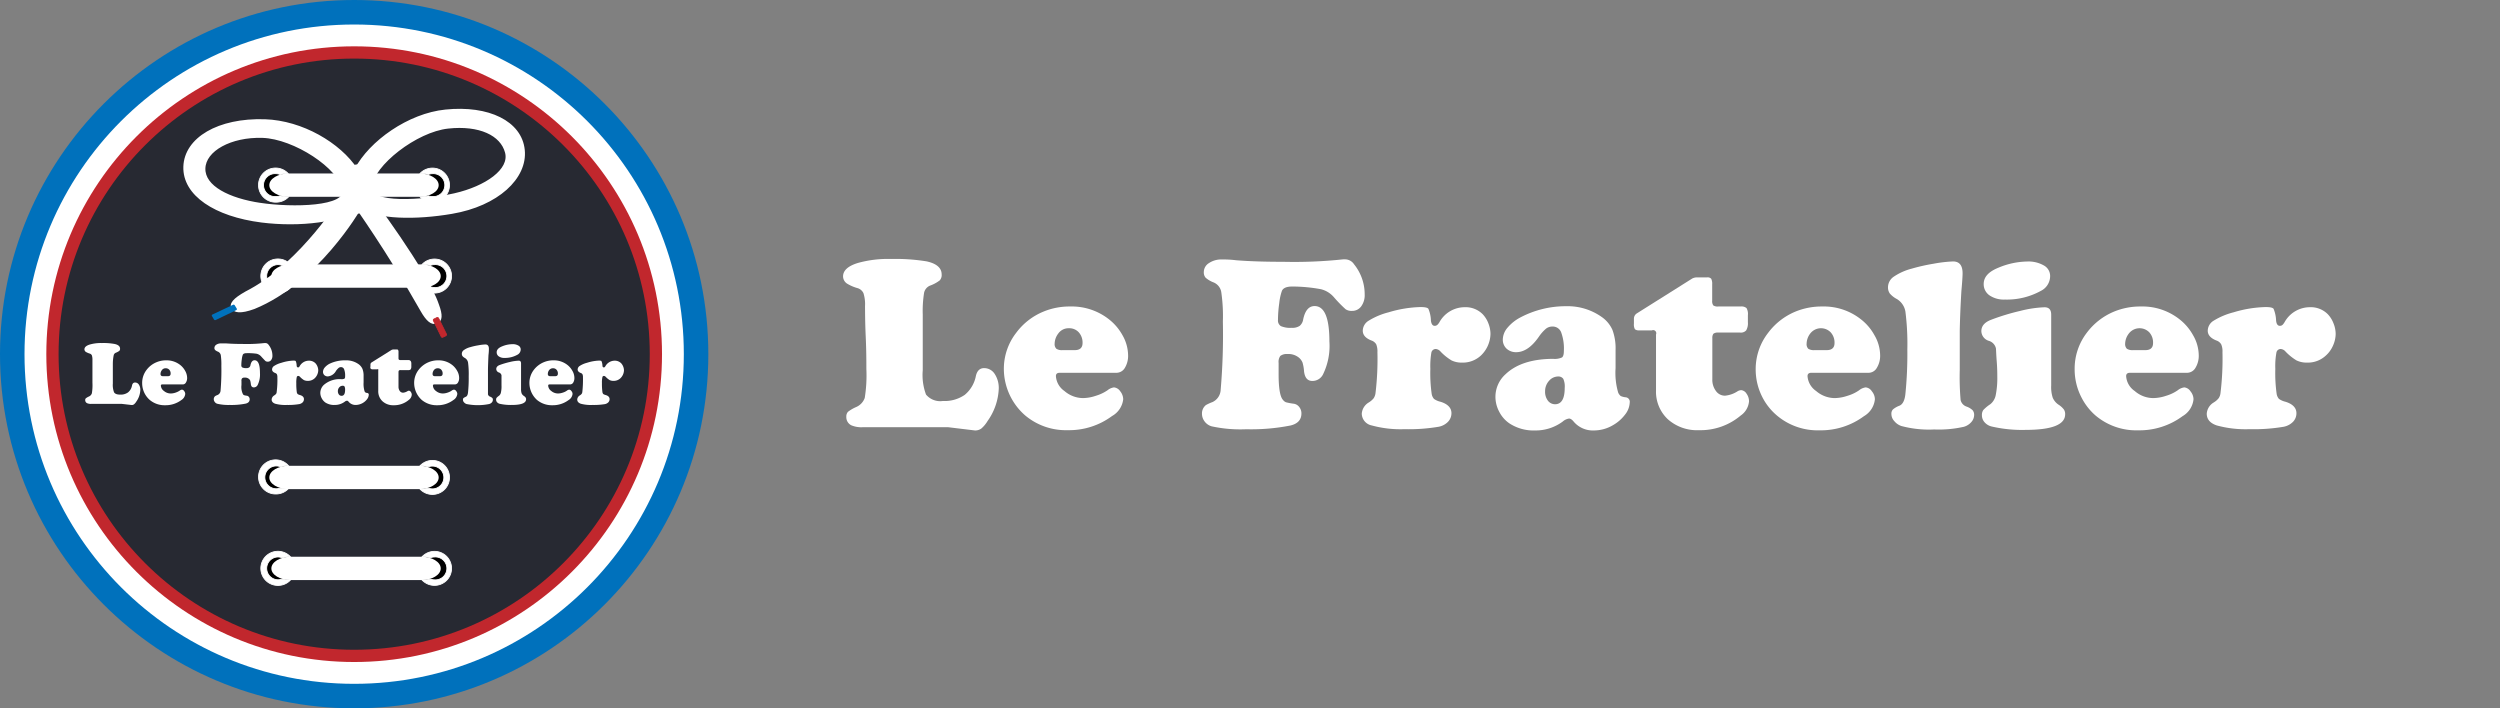 <svg xmlns="http://www.w3.org/2000/svg" viewBox="0 0 352.94 100"><rect x="0" y="0" width="352.94" height="100" fill="#808080" stroke="none"/><defs><style>.cls-1{fill:none;}.cls-2,.cls-6,.cls-7{fill:#fff;}.cls-3{fill:#0071bc;}.cls-4,.cls-8{fill:#c1272d;}.cls-5{fill:#272932;}.cls-6,.cls-7{stroke:#fff;}.cls-6,.cls-7,.cls-8{stroke-miterlimit:10;}.cls-6{stroke-width:0.47px;}.cls-7,.cls-8{stroke-width:0.12px;}.cls-8{stroke:#c1272d;}</style></defs><g id="Calque_2" data-name="Calque 2"><g id="Calque_1-2" data-name="Calque 1"><rect class="cls-1" width="352.94" height="100"></rect><path class="cls-2" d="M130.27,44.41v7.86a7.9,7.9,0,0,0,.46,3.43,2.6,2.6,0,0,0,2.38.91,5,5,0,0,0,3.08-.86,4.56,4.56,0,0,0,1.58-2.67c.17-.74.56-1.11,1.16-1.11a1.76,1.76,0,0,1,1.49.81A3.61,3.61,0,0,1,141,54.9a8.44,8.44,0,0,1-1.58,4.54,4.26,4.26,0,0,1-.87,1.05,1.45,1.45,0,0,1-.91.28l-3.8-.46h-12a3.66,3.66,0,0,1-1.66-.27,1.28,1.28,0,0,1-.7-1.19,1,1,0,0,1,.23-.71,5.41,5.41,0,0,1,1.12-.66,2.21,2.21,0,0,0,1.25-1.3,20,20,0,0,0,.23-4.09c0-1.05,0-2.57-.09-4.54s-.09-3.33-.1-4.29a5.23,5.23,0,0,0-.22-1.87,1.34,1.34,0,0,0-.9-.73,5.85,5.85,0,0,1-1.43-.63,1.24,1.24,0,0,1-.55-1c0-.84.69-1.47,2.07-1.9a15.87,15.87,0,0,1,4.73-.57,27.32,27.32,0,0,1,5,.34c1.41.31,2.12.93,2.12,1.85a1.11,1.11,0,0,1-.28.84,5.15,5.15,0,0,1-1.38.74,1.41,1.41,0,0,0-.82,1A16.25,16.25,0,0,0,130.27,44.41Z"></path><path class="cls-2" d="M157.6,52.63h-8c-.36,0-.53.16-.53.47a2.77,2.77,0,0,0,1.2,2.1,4.07,4.07,0,0,0,2.6,1,5.78,5.78,0,0,0,1.82-.32,6,6,0,0,0,1.66-.78,1.83,1.83,0,0,1,.92-.41,1.2,1.2,0,0,1,.88.55,1.84,1.84,0,0,1,.42,1.13A3.11,3.11,0,0,1,157,58.73a10.18,10.18,0,0,1-6.28,2,8.93,8.93,0,0,1-6-2.09,8.75,8.75,0,0,1-3-6.56A8.28,8.28,0,0,1,143.45,47a9.09,9.09,0,0,1,3.84-3,9.61,9.61,0,0,1,3.78-.73,8.48,8.48,0,0,1,5.54,1.85,7.35,7.35,0,0,1,1.85,2.19,5.82,5.82,0,0,1,.8,2.81,3.26,3.26,0,0,1-.46,1.82A1.38,1.38,0,0,1,157.6,52.63ZM150,49.43h1.73c.73,0,1.1-.34,1.1-1a2.17,2.17,0,0,0-.53-1.51,1.8,1.8,0,0,0-1.39-.58,1.77,1.77,0,0,0-1.51.75,2.43,2.43,0,0,0-.51,1.43.89.89,0,0,0,.25.72A1.41,1.41,0,0,0,150,49.43Z"></path><path class="cls-2" d="M182.44,40.45c-.79,0-1.27.2-1.46.6a7.76,7.76,0,0,0-.38,1.75,17.48,17.48,0,0,0-.18,2.37.93.93,0,0,0,.41.87,3.37,3.37,0,0,0,1.54.24,1.81,1.81,0,0,0,1.12-.28,1.48,1.48,0,0,0,.49-.92c.27-1.25.8-1.87,1.61-1.87,1.4,0,2.09,1.67,2.09,5a9.15,9.15,0,0,1-.91,4.66,1.66,1.66,0,0,1-1.5.91c-.68,0-1.06-.45-1.17-1.35a5.76,5.76,0,0,0-.21-1.23,1.8,1.8,0,0,0-.49-.69,2.35,2.35,0,0,0-1.65-.53,1.49,1.49,0,0,0-1,.27,1.44,1.44,0,0,0-.24,1c0,.09,0,.62,0,1.59,0,2,.21,3.18.62,3.62a1,1,0,0,0,.42.33,8.66,8.66,0,0,0,1.12.21,1.18,1.18,0,0,1,.76.47,1.44,1.44,0,0,1,.3.9c0,.88-.51,1.45-1.54,1.7a28.66,28.66,0,0,1-6.25.53,19,19,0,0,1-4.87-.41,1.86,1.86,0,0,1-1-.68,1.81,1.81,0,0,1-.38-1.1,1.51,1.51,0,0,1,.55-1.22,6.2,6.2,0,0,1,.94-.43,2,2,0,0,0,1.15-1.74,90.08,90.08,0,0,0,.31-9.61,23.54,23.54,0,0,0-.23-4.2,1.79,1.79,0,0,0-1.08-1.34,3.71,3.71,0,0,1-1.12-.66,1.13,1.13,0,0,1-.26-.81,1.49,1.49,0,0,1,.73-1.26,3.12,3.12,0,0,1,1.82-.51c.46,0,1.12,0,2,.11,1.87.15,4.09.22,6.69.22a65,65,0,0,0,8.37-.34,3.15,3.15,0,0,1,.45,0,1.52,1.52,0,0,1,1.15.69,6.73,6.73,0,0,1,1.5,4.25,2.65,2.65,0,0,1-.49,1.69,1.56,1.56,0,0,1-1.3.64,1.45,1.45,0,0,1-.91-.24A19.29,19.29,0,0,1,188.35,42a3.55,3.55,0,0,0-1.86-1.17A22.64,22.64,0,0,0,182.44,40.45Z"></path><path class="cls-2" d="M200.56,43.35c.6,0,1,.08,1.1.26a4.55,4.55,0,0,1,.35,1.64c.06.5.24.75.53.75s.45-.16.66-.49a4.09,4.09,0,0,1,3.58-2.14,3.39,3.39,0,0,1,2.55,1,3.87,3.87,0,0,1,.79,1.27,4.17,4.17,0,0,1,.3,1.5,4.34,4.34,0,0,1-1.35,3.05,3.74,3.74,0,0,1-2.69,1,3.19,3.19,0,0,1-1.46-.31,7.32,7.32,0,0,1-1.55-1.25,1,1,0,0,0-.67-.36.63.63,0,0,0-.63.54,11.58,11.58,0,0,0-.14,2.27,21,21,0,0,0,.19,3.53,1.42,1.42,0,0,0,.33.71,2.62,2.62,0,0,0,.92.4c1,.31,1.54.85,1.54,1.61a1.74,1.74,0,0,1-.5,1.23,2.47,2.47,0,0,1-1.32.69,25.25,25.25,0,0,1-4.83.34,15.4,15.4,0,0,1-4.61-.53,1.73,1.73,0,0,1-1.4-1.66,2,2,0,0,1,1-1.59,2.66,2.66,0,0,0,.68-.59,1.69,1.69,0,0,0,.26-.73,40.37,40.37,0,0,0,.27-5.78,2.64,2.64,0,0,0-.17-1.1,1.25,1.25,0,0,0-.68-.54c-.82-.32-1.22-.78-1.22-1.39a1.69,1.69,0,0,1,.84-1.41,10,10,0,0,1,2.81-1.18A16.79,16.79,0,0,1,200.56,43.35Z"></path><path class="cls-2" d="M221.11,43.23a8.33,8.33,0,0,1,5,1.51,4.4,4.4,0,0,1,1.53,1.84,7.53,7.53,0,0,1,.44,2.85l0,2.55a9.9,9.9,0,0,0,.37,3.45,1.27,1.27,0,0,0,.36.48,2.26,2.26,0,0,0,.72.18.63.63,0,0,1,.55.72,2.93,2.93,0,0,1-.66,1.72,5.59,5.59,0,0,1-1.7,1.49,5.29,5.29,0,0,1-2.69.75,3.55,3.55,0,0,1-2.85-1.23c-.24-.3-.46-.45-.67-.45a1.74,1.74,0,0,0-.9.43,6.41,6.41,0,0,1-3.89,1.25,6.23,6.23,0,0,1-3.63-1,4.43,4.43,0,0,1-1.44-1.65,4.48,4.48,0,0,1-.53-2.13,4.28,4.28,0,0,1,1.43-3.16c1.5-1.43,3.74-2.16,6.72-2.17a2.44,2.44,0,0,0,1.25-.2c.17-.13.26-.44.26-.91a6.68,6.68,0,0,0-.38-2.63,1.27,1.27,0,0,0-1.23-.82,1.44,1.44,0,0,0-.92.31,5.79,5.79,0,0,0-1,1.13c-1,1.45-2.08,2.18-3.19,2.18a1.94,1.94,0,0,1-1.37-.5,1.72,1.72,0,0,1-.53-1.3,2.64,2.64,0,0,1,.66-1.65,6,6,0,0,1,1.79-1.44A13.73,13.73,0,0,1,221.11,43.23ZM220,53.15a1.71,1.71,0,0,0-1.31.61,2.17,2.17,0,0,0-.56,1.48,2.07,2.07,0,0,0,.4,1.33,1.27,1.27,0,0,0,1,.5c.91,0,1.37-.77,1.37-2.31a2.63,2.63,0,0,0-.2-1.27A.82.82,0,0,0,220,53.15Z"></path><path class="cls-2" d="M241.74,47.73v5.8a2.62,2.62,0,0,0,.51,1.67,1.54,1.54,0,0,0,1.29.66,3.91,3.91,0,0,0,1.76-.62,1.08,1.08,0,0,1,.52-.16,1,1,0,0,1,.75.5,1.85,1.85,0,0,1,.35,1.08,2.71,2.71,0,0,1-1.17,2,8.79,8.79,0,0,1-5.89,2.07,6.18,6.18,0,0,1-4.41-1.55,5.33,5.33,0,0,1-1.66-4.08V47.22a.44.44,0,0,0-.58-.58h-1.76a.9.9,0,0,1-.64-.16,1.39,1.39,0,0,1-.14-.77V45a.89.89,0,0,1,.4-.75l7.85-4.94a1.52,1.52,0,0,1,.71-.15H241a.7.7,0,0,1,.58.19,1.56,1.56,0,0,1,.14.78v2.32a1,1,0,0,0,.16.67,1.11,1.11,0,0,0,.7.15h3.17a1.08,1.08,0,0,1,.82.23,1.67,1.67,0,0,1,.19,1v1a2,2,0,0,1-.24,1.14,1,1,0,0,1-.87.31h-3.11a1,1,0,0,0-.65.17A1,1,0,0,0,241.74,47.73Z"></path><path class="cls-2" d="M263.77,52.63h-8.06c-.35,0-.53.16-.53.47a2.78,2.78,0,0,0,1.21,2.1,4.07,4.07,0,0,0,2.6,1,5.87,5.87,0,0,0,1.82-.32,5.76,5.76,0,0,0,1.65-.78,1.86,1.86,0,0,1,.93-.41,1.16,1.16,0,0,1,.87.55,1.8,1.8,0,0,1,.43,1.13,3.11,3.11,0,0,1-1.54,2.38,10.21,10.21,0,0,1-6.29,2,8.89,8.89,0,0,1-6-2.09,8.38,8.38,0,0,1-2-2.48,8.62,8.62,0,0,1-1-4.08A8.33,8.33,0,0,1,249.61,47a9.21,9.21,0,0,1,3.84-3,9.7,9.7,0,0,1,3.79-.73,8.45,8.45,0,0,1,5.53,1.85,7.21,7.21,0,0,1,1.85,2.19,5.73,5.73,0,0,1,.81,2.81,3.26,3.26,0,0,1-.47,1.82A1.35,1.35,0,0,1,263.77,52.63Zm-7.61-3.2h1.73c.73,0,1.1-.34,1.1-1a2.13,2.13,0,0,0-.54-1.51,1.91,1.91,0,0,0-2.89.17,2.43,2.43,0,0,0-.51,1.43.92.92,0,0,0,.24.72A1.46,1.46,0,0,0,256.16,49.43Z"></path><path class="cls-2" d="M276.67,46.72v5.5a38.19,38.19,0,0,0,.12,4.25,1.28,1.28,0,0,0,.84.93,2.41,2.41,0,0,1,.85.51,1,1,0,0,1,.22.69,1.51,1.51,0,0,1-.41,1,2.17,2.17,0,0,1-1.07.66,16.07,16.07,0,0,1-4.16.37,15,15,0,0,1-4.64-.49,2.22,2.22,0,0,1-1-.7,1.47,1.47,0,0,1-.4-1,.86.86,0,0,1,.22-.64,3.14,3.14,0,0,1,.93-.53c.44-.19.72-.72.82-1.59a56,56,0,0,0,.28-6.34A36,36,0,0,0,269,44a2.57,2.57,0,0,0-1.2-1.78,3.38,3.38,0,0,1-1-.78,1.49,1.49,0,0,1-.26-.9,1.82,1.82,0,0,1,.8-1.47,8.23,8.23,0,0,1,2.57-1.15,26.63,26.63,0,0,1,3.07-.69,18.88,18.88,0,0,1,2.74-.32q1.35,0,1.35,1.68c0,.36-.05,1.2-.17,2.51C276.78,43.15,276.7,45,276.67,46.72Z"></path><path class="cls-2" d="M289.58,44.43v10a4.88,4.88,0,0,0,.22,1.73,2.29,2.29,0,0,0,.86,1,2.91,2.91,0,0,1,.71.65,1.15,1.15,0,0,1,.18.67c0,1.48-1.87,2.21-5.6,2.21a19,19,0,0,1-4.78-.48,1.91,1.91,0,0,1-1-.6,1.47,1.47,0,0,1-.37-1,1.23,1.23,0,0,1,.19-.72,5.63,5.63,0,0,1,1-.83,2.17,2.17,0,0,0,.76-1.28,12.33,12.33,0,0,0,.22-2.66c0-.37,0-1.08-.08-2.11s-.09-1.64-.11-1.81a1.43,1.43,0,0,0-1-1.08,1.47,1.47,0,0,1-1.06-1.37c0-.72.46-1.26,1.39-1.61a31.42,31.42,0,0,1,4.11-1.25,16.11,16.11,0,0,1,3.39-.51C289.27,43.37,289.58,43.72,289.58,44.43Zm-3.39-7.51a4.36,4.36,0,0,1,2.36.56,1.69,1.69,0,0,1,.88,1.5,2.34,2.34,0,0,1-1.32,2.09,9.93,9.93,0,0,1-5.06,1.22,3.58,3.58,0,0,1-2-.48,1.91,1.91,0,0,1-1-1.72c0-1,.71-1.75,2.11-2.31A10.86,10.86,0,0,1,286.19,36.92Z"></path><path class="cls-2" d="M308.74,52.63h-8.05c-.35,0-.53.16-.53.47a2.75,2.75,0,0,0,1.21,2.1,4,4,0,0,0,2.59,1,5.88,5.88,0,0,0,1.83-.32,5.76,5.76,0,0,0,1.65-.78,1.86,1.86,0,0,1,.93-.41,1.18,1.18,0,0,1,.87.55,1.8,1.8,0,0,1,.43,1.13,3.11,3.11,0,0,1-1.54,2.38,10.23,10.23,0,0,1-6.29,2,8.89,8.89,0,0,1-6-2.09,8.38,8.38,0,0,1-1.95-2.48,8.63,8.63,0,0,1-1-4.08A8.34,8.34,0,0,1,294.59,47a9.21,9.21,0,0,1,3.84-3,9.66,9.66,0,0,1,3.79-.73,8.45,8.45,0,0,1,5.53,1.85,7.35,7.35,0,0,1,1.85,2.19,5.73,5.73,0,0,1,.81,2.81,3.26,3.26,0,0,1-.47,1.82A1.38,1.38,0,0,1,308.74,52.63Zm-7.6-3.2h1.73c.73,0,1.09-.34,1.09-1a2.13,2.13,0,0,0-.53-1.51,1.91,1.91,0,0,0-2.89.17,2.44,2.44,0,0,0-.52,1.43.92.92,0,0,0,.25.72A1.46,1.46,0,0,0,301.14,49.43Z"></path><path class="cls-2" d="M319.87,43.35c.61,0,1,.08,1.11.26a4.8,4.8,0,0,1,.35,1.64c.05.5.23.75.53.75s.44-.16.65-.49a4.11,4.11,0,0,1,3.58-2.14,3.39,3.39,0,0,1,2.55,1,3.87,3.87,0,0,1,.79,1.27,4,4,0,0,1,.31,1.5,4.12,4.12,0,0,1-.38,1.66,4,4,0,0,1-1,1.39,3.72,3.72,0,0,1-2.68,1,3.23,3.23,0,0,1-1.47-.31,7.58,7.58,0,0,1-1.55-1.25,1,1,0,0,0-.67-.36.61.61,0,0,0-.62.54,10.57,10.57,0,0,0-.15,2.27,21,21,0,0,0,.19,3.53,1.42,1.42,0,0,0,.33.71,2.72,2.72,0,0,0,.92.4c1,.31,1.54.85,1.54,1.61a1.73,1.73,0,0,1-.49,1.23,2.55,2.55,0,0,1-1.32.69,25.39,25.39,0,0,1-4.83.34,15.35,15.35,0,0,1-4.61-.53c-.94-.32-1.41-.87-1.41-1.66a2,2,0,0,1,1-1.59,2.66,2.66,0,0,0,.68-.59,1.57,1.57,0,0,0,.26-.73,39.92,39.92,0,0,0,.28-5.78,2.46,2.46,0,0,0-.18-1.1,1.25,1.25,0,0,0-.68-.54c-.81-.32-1.22-.78-1.22-1.39a1.69,1.69,0,0,1,.84-1.41,10.1,10.1,0,0,1,2.81-1.18A16.85,16.85,0,0,1,319.87,43.35Z"></path><circle class="cls-3" cx="50" cy="50" r="50"></circle><circle class="cls-2" cx="50" cy="50" r="46.54"></circle><circle class="cls-4" cx="50" cy="50" r="43.46"></circle><circle class="cls-5" cx="50" cy="50" r="41.73"></circle><path class="cls-2" d="M15.93,51.3v2.84a2.9,2.9,0,0,0,.17,1.24c.13.22.42.33.86.33a1.76,1.76,0,0,0,1.11-.31,1.6,1.6,0,0,0,.57-1c.07-.27.21-.4.43-.4a.63.63,0,0,1,.53.29,1.3,1.3,0,0,1,.21.77,3,3,0,0,1-.57,1.64,1.48,1.48,0,0,1-.32.38.52.52,0,0,1-.33.1l-1.37-.16H12.89a1.35,1.35,0,0,1-.6-.1.47.47,0,0,1-.26-.43.34.34,0,0,1,.09-.26,2.18,2.18,0,0,1,.4-.24.74.74,0,0,0,.45-.47,6.91,6.91,0,0,0,.08-1.48c0-.38,0-.93,0-1.64s0-1.2,0-1.55a2,2,0,0,0-.08-.68.48.48,0,0,0-.33-.26,2.52,2.52,0,0,1-.52-.23.45.45,0,0,1-.2-.35c0-.31.25-.53.75-.69a5.7,5.7,0,0,1,1.72-.21,8.76,8.76,0,0,1,1.79.13c.51.11.77.33.77.67a.4.4,0,0,1-.1.3,2.19,2.19,0,0,1-.5.27.5.5,0,0,0-.3.36A6.23,6.23,0,0,0,15.93,51.3Z"></path><path class="cls-2" d="M25.82,54.27H22.91c-.13,0-.2.06-.2.17a1,1,0,0,0,.44.76,1.48,1.48,0,0,0,.94.35,2.07,2.07,0,0,0,.66-.11,2.4,2.4,0,0,0,.6-.28.65.65,0,0,1,.33-.15.41.41,0,0,1,.32.2.65.65,0,0,1,.15.41,1.14,1.14,0,0,1-.55.86,3.72,3.72,0,0,1-2.28.73,3.24,3.24,0,0,1-2.18-.75,3.14,3.14,0,0,1-.71-.9,3.19,3.19,0,0,1-.36-1.47,3,3,0,0,1,.63-1.88,3.34,3.34,0,0,1,1.39-1.07,3.45,3.45,0,0,1,1.37-.27,3.11,3.11,0,0,1,2,.67,2.7,2.7,0,0,1,.67.8,2.08,2.08,0,0,1,.29,1,1.2,1.2,0,0,1-.17.66A.5.5,0,0,1,25.82,54.27Zm-2.75-1.16h.62c.27,0,.4-.12.4-.36a.77.77,0,0,0-.19-.55.66.66,0,0,0-.5-.21.63.63,0,0,0-.55.27.9.9,0,0,0-.19.52.33.33,0,0,0,.09.26A.52.52,0,0,0,23.07,53.11Z"></path><path class="cls-2" d="M34.8,49.86c-.28,0-.46.08-.52.22a2.49,2.49,0,0,0-.14.63,5.51,5.51,0,0,0-.07.86.32.32,0,0,0,.15.31,1.21,1.21,0,0,0,.56.09.62.62,0,0,0,.4-.1.51.51,0,0,0,.18-.33c.1-.45.29-.68.58-.68.51,0,.76.6.76,1.81a3.33,3.33,0,0,1-.33,1.69.6.6,0,0,1-.54.33c-.25,0-.39-.17-.42-.49a3.19,3.19,0,0,0-.08-.45.59.59,0,0,0-.18-.25.82.82,0,0,0-.59-.19.51.51,0,0,0-.38.1.49.49,0,0,0-.09.38v.57a2.28,2.28,0,0,0,.22,1.31.4.4,0,0,0,.15.12,2.33,2.33,0,0,0,.41.08.45.45,0,0,1,.27.17.52.52,0,0,1,.11.33c0,.31-.19.52-.56.61a10.13,10.13,0,0,1-2.26.19A6.87,6.87,0,0,1,30.67,57a.67.67,0,0,1-.35-.25.64.64,0,0,1-.14-.39.56.56,0,0,1,.2-.44,1.84,1.84,0,0,1,.34-.16.72.72,0,0,0,.42-.63,33.58,33.58,0,0,0,.11-3.48,9,9,0,0,0-.08-1.51.68.68,0,0,0-.39-.49,1.24,1.24,0,0,1-.41-.24.4.4,0,0,1-.1-.29.56.56,0,0,1,.27-.46,1.16,1.16,0,0,1,.66-.18c.16,0,.4,0,.72,0,.68.05,1.48.08,2.42.08a21.92,21.92,0,0,0,3-.13h.16a.55.55,0,0,1,.42.25,2.45,2.45,0,0,1,.54,1.54,1,1,0,0,1-.18.61.57.57,0,0,1-.47.23.54.54,0,0,1-.33-.09q-.1-.09-.57-.6a1.28,1.28,0,0,0-.67-.43A8.57,8.57,0,0,0,34.8,49.86Z"></path><path class="cls-2" d="M41.36,50.91c.22,0,.35,0,.4.09a1.8,1.8,0,0,1,.12.6c0,.18.09.27.2.27s.16-.06.23-.18a1.49,1.49,0,0,1,1.3-.77,1.25,1.25,0,0,1,.92.36,1.45,1.45,0,0,1,.29.47,1.49,1.49,0,0,1,.11.54,1.62,1.62,0,0,1-.49,1.1,1.38,1.38,0,0,1-1,.38,1.22,1.22,0,0,1-.53-.11,2.9,2.9,0,0,1-.56-.46.36.36,0,0,0-.24-.13.22.22,0,0,0-.22.2,3.45,3.45,0,0,0-.06.82,8.5,8.5,0,0,0,.07,1.28.57.57,0,0,0,.12.26,1.08,1.08,0,0,0,.33.14c.38.11.56.31.56.58a.64.64,0,0,1-.18.45.92.92,0,0,1-.48.25,9.34,9.34,0,0,1-1.74.12A5.49,5.49,0,0,1,38.86,57q-.51-.18-.51-.6a.73.73,0,0,1,.37-.58,1,1,0,0,0,.25-.21.51.51,0,0,0,.09-.27,13.63,13.63,0,0,0,.1-2.08,1,1,0,0,0-.06-.4.4.4,0,0,0-.25-.2c-.29-.12-.44-.28-.44-.5a.6.6,0,0,1,.31-.51,3.42,3.42,0,0,1,1-.43A6.31,6.31,0,0,1,41.36,50.91Z"></path><path class="cls-2" d="M48.79,50.87a3,3,0,0,1,1.83.54,1.64,1.64,0,0,1,.55.67,2.61,2.61,0,0,1,.16,1V54a3.48,3.48,0,0,0,.14,1.24.35.35,0,0,0,.13.17.64.64,0,0,0,.26.07.23.23,0,0,1,.2.26,1.1,1.1,0,0,1-.24.62,2.07,2.07,0,0,1-1.59.81,1.26,1.26,0,0,1-1-.44c-.09-.11-.17-.16-.24-.16a.59.59,0,0,0-.33.15,2.35,2.35,0,0,1-1.41.45,2.26,2.26,0,0,1-1.31-.34,1.67,1.67,0,0,1-.52-.6,1.64,1.64,0,0,1-.2-.77,1.56,1.56,0,0,1,.52-1.14,3.41,3.41,0,0,1,2.43-.79.91.91,0,0,0,.46-.07.43.43,0,0,0,.09-.33,2.39,2.39,0,0,0-.14-1,.46.46,0,0,0-.44-.3.52.52,0,0,0-.33.11,2.29,2.29,0,0,0-.37.41,1.47,1.47,0,0,1-1.15.79.71.71,0,0,1-.5-.18.65.65,0,0,1-.19-.47,1,1,0,0,1,.24-.6,2.32,2.32,0,0,1,.65-.52A5,5,0,0,1,48.79,50.87Zm-.41,3.59a.62.62,0,0,0-.48.22.79.79,0,0,0-.2.53.78.78,0,0,0,.14.48.47.47,0,0,0,.38.19c.33,0,.5-.28.5-.84a1.11,1.11,0,0,0-.07-.46A.29.29,0,0,0,48.38,54.46Z"></path><path class="cls-2" d="M56.26,52.5v2.09a1,1,0,0,0,.18.61.57.57,0,0,0,.47.24,1.46,1.46,0,0,0,.64-.23.31.31,0,0,1,.18-.05.33.33,0,0,1,.27.18.63.63,0,0,1,.13.39,1,1,0,0,1-.42.73,3.19,3.19,0,0,1-2.14.75A2.21,2.21,0,0,1,54,56.65a1.91,1.91,0,0,1-.6-1.48V52.31a.29.29,0,0,0,0-.17.26.26,0,0,0-.18,0h-.64A.32.32,0,0,1,52.3,52a.5.5,0,0,1,0-.27v-.28a.33.33,0,0,1,.14-.27l2.84-1.78a.53.53,0,0,1,.26-.06H56c.1,0,.17,0,.2.07a.46.46,0,0,1,.06.28v.84a.4.4,0,0,0,.05.24.39.39,0,0,0,.26.06h1.14A.41.41,0,0,1,58,51a.7.7,0,0,1,.07.36v.36a.73.73,0,0,1-.09.42.4.4,0,0,1-.32.11H56.55a.33.33,0,0,0-.23.06A.35.35,0,0,0,56.26,52.5Z"></path><path class="cls-2" d="M64.22,54.27H61.31c-.13,0-.19.06-.19.17a1,1,0,0,0,.43.76,1.52,1.52,0,0,0,.94.35,2.07,2.07,0,0,0,.66-.11,2.24,2.24,0,0,0,.6-.28.64.64,0,0,1,.34-.15.4.4,0,0,1,.31.2.61.61,0,0,1,.16.41,1.15,1.15,0,0,1-.56.86,3.71,3.71,0,0,1-2.27.73,3.27,3.27,0,0,1-2.19-.75,3.23,3.23,0,0,1-1.07-2.37,3,3,0,0,1,.63-1.88,3.41,3.41,0,0,1,1.39-1.07,3.45,3.45,0,0,1,1.37-.27,3.1,3.1,0,0,1,2,.67,2.7,2.7,0,0,1,.67.8,2,2,0,0,1,.29,1,1.2,1.2,0,0,1-.16.66A.51.51,0,0,1,64.22,54.27Zm-2.75-1.16h.63q.39,0,.39-.36a.77.77,0,0,0-.19-.55.64.64,0,0,0-.5-.21.66.66,0,0,0-.55.27.89.89,0,0,0-.18.52.33.33,0,0,0,.09.26A.49.49,0,0,0,61.47,53.11Z"></path><path class="cls-2" d="M68.89,52.13v2c0,.88,0,1.39,0,1.54a.46.46,0,0,0,.31.33,1.12,1.12,0,0,1,.31.19.37.37,0,0,1,.07.25.54.54,0,0,1-.14.37.77.77,0,0,1-.39.23,8,8,0,0,1-3.18,0,.81.81,0,0,1-.37-.25.51.51,0,0,1-.14-.36.33.33,0,0,1,.07-.23,1.76,1.76,0,0,1,.34-.19q.24-.1.3-.57a19.23,19.23,0,0,0,.1-2.3,12.55,12.55,0,0,0-.09-1.94.94.94,0,0,0-.43-.65,1.15,1.15,0,0,1-.36-.28.57.57,0,0,1-.09-.32.63.63,0,0,1,.29-.53,2.71,2.71,0,0,1,.93-.42,8.65,8.65,0,0,1,1.11-.25,6.34,6.34,0,0,1,1-.12c.32,0,.49.2.49.61,0,.13,0,.43-.06.91C68.93,50.84,68.9,51.52,68.89,52.13Z"></path><path class="cls-2" d="M73.56,51.3v3.6a1.88,1.88,0,0,0,.08.63.86.86,0,0,0,.31.36,1,1,0,0,1,.26.24.43.43,0,0,1,.06.24c0,.53-.67.8-2,.8A7.11,7.11,0,0,1,70.52,57a.75.75,0,0,1-.35-.22.51.51,0,0,1-.13-.35.48.48,0,0,1,.06-.26,1.76,1.76,0,0,1,.35-.3.78.78,0,0,0,.27-.47,3.87,3.87,0,0,0,.08-1c0-.13,0-.39,0-.76s0-.59,0-.66a.55.55,0,0,0-.35-.39.53.53,0,0,1-.39-.49c0-.26.17-.46.51-.58A11.69,11.69,0,0,1,72,51.1a6,6,0,0,1,1.23-.18C73.45,50.92,73.56,51.05,73.56,51.3Zm-1.22-2.71a1.53,1.53,0,0,1,.85.2.61.61,0,0,1,.32.54.85.85,0,0,1-.48.76,3.59,3.59,0,0,1-1.83.44,1.28,1.28,0,0,1-.72-.18.68.68,0,0,1-.36-.62c0-.35.26-.63.76-.83A3.87,3.87,0,0,1,72.34,48.59Z"></path><path class="cls-2" d="M80.49,54.27H77.58c-.13,0-.19.06-.19.17a1,1,0,0,0,.44.76,1.48,1.48,0,0,0,.93.35,2.07,2.07,0,0,0,.66-.11,2.1,2.1,0,0,0,.6-.28.64.64,0,0,1,.34-.15.4.4,0,0,1,.31.2.61.61,0,0,1,.16.41,1.15,1.15,0,0,1-.56.86,3.71,3.71,0,0,1-2.27.73,3.27,3.27,0,0,1-2.19-.75,3.23,3.23,0,0,1-1.07-2.37,3,3,0,0,1,.63-1.88,3.41,3.41,0,0,1,1.39-1.07,3.45,3.45,0,0,1,1.37-.27,3.1,3.1,0,0,1,2,.67,2.7,2.7,0,0,1,.67.8,2,2,0,0,1,.29,1,1.2,1.2,0,0,1-.16.66A.51.51,0,0,1,80.49,54.27Zm-2.75-1.16h.63q.39,0,.39-.36a.77.77,0,0,0-.19-.55.64.64,0,0,0-.5-.21.66.66,0,0,0-.55.27.89.89,0,0,0-.18.52.33.33,0,0,0,.09.26A.49.49,0,0,0,77.74,53.11Z"></path><path class="cls-2" d="M84.52,50.91c.22,0,.35,0,.4.09a1.7,1.7,0,0,1,.13.6c0,.18.08.27.19.27s.16-.06.23-.18a1.51,1.51,0,0,1,1.3-.77,1.25,1.25,0,0,1,.92.36,1.45,1.45,0,0,1,.29.47,1.49,1.49,0,0,1,.11.54,1.62,1.62,0,0,1-.49,1.1,1.38,1.38,0,0,1-1,.38,1.19,1.19,0,0,1-.53-.11,2.63,2.63,0,0,1-.56-.46.41.41,0,0,0-.25-.13.22.22,0,0,0-.22.2,3.45,3.45,0,0,0-.06.82,8.5,8.5,0,0,0,.07,1.28.57.57,0,0,0,.12.26,1.18,1.18,0,0,0,.34.14c.37.11.55.31.55.58a.64.64,0,0,1-.18.45.93.93,0,0,1-.47.25,9.54,9.54,0,0,1-1.75.12A5.49,5.49,0,0,1,82,57q-.51-.18-.51-.6a.73.73,0,0,1,.37-.58,1,1,0,0,0,.25-.21.61.61,0,0,0,.1-.27,15.64,15.64,0,0,0,.09-2.08,1,1,0,0,0-.06-.4.4.4,0,0,0-.25-.2c-.29-.12-.44-.28-.44-.5a.62.62,0,0,1,.31-.51,3.42,3.42,0,0,1,1-.43A6.31,6.31,0,0,1,84.52,50.91Z"></path><ellipse class="cls-2" cx="50.45" cy="26.69" rx="3.48" ry="2.38" transform="translate(22.13 76.24) rotate(-88.13)"></ellipse><ellipse class="cls-2" cx="50.49" cy="26.66" rx="1.81" ry="3.23"></ellipse><ellipse class="cls-2" cx="50.49" cy="26.66" rx="1.33" ry="2.45"></ellipse><path class="cls-6" d="M73.85,21.18c-.39-3.88-4.9-6.1-10.94-5.48-5.17.52-10.6,4.37-12.64,8.27-2.38-3.62-7.67-6.73-12.87-6.9-6.57-.21-11.15,2.56-11.28,6.46s4.29,6.82,10.82,7.65c5.26.67,11.52,0,13.75-2.08,2.59,1.69,8.09,1.71,13.07.86C70.2,28.87,74.25,25.05,73.85,21.18Zm-37.09,7.7c-4.45-.66-8.06-2.43-8-5.09s3.8-4.7,8.3-4.56,11,4.37,11.53,7.59C49.07,29.44,41.26,29.54,36.76,28.88Zm27.47-1.37c-4.44,1-12.23,1.55-12-1.1.34-3.25,6.51-8,11-8.49s7.62,1,8.3,3.57S68.62,26.5,64.23,27.51Z"></path><circle cx="61.08" cy="26.14" r="2"></circle><circle cx="38.85" cy="26.14" r="2"></circle><path class="cls-7" d="M39.54,27.64a1.67,1.67,0,0,1-.59.11,1.62,1.62,0,1,1,0-3.23,1.48,1.48,0,0,1,.59.12,4,4,0,0,1,1.13-.15h0A2.41,2.41,0,1,0,39,28.54a2.39,2.39,0,0,0,1.75-.76h0A4.43,4.43,0,0,1,39.54,27.64Z"></path><path class="cls-7" d="M61.05,23.73a2.42,2.42,0,0,0-1.75.76h.07a4.32,4.32,0,0,1,1.11.14,1.56,1.56,0,0,1,.57-.11,1.62,1.62,0,1,1,0,3.23,1.8,1.8,0,0,1-.57-.1,4.83,4.83,0,0,1-1.11.13H59.3a2.41,2.41,0,0,0,4.16-1.64A2.41,2.41,0,0,0,61.05,23.73Z"></path><path class="cls-2" d="M59.2,27.78H40.76c-1.51,0-2.74-.73-2.74-1.64s1.23-1.65,2.74-1.65H59.2c1.51,0,2.73.74,2.73,1.65S60.71,27.78,59.2,27.78Z"></path><path class="cls-2" d="M57.43,27.37H43c-1.18,0-2.14-.55-2.14-1.23s1-1.23,2.14-1.23H57.43c1.18,0,2.14.55,2.14,1.23S58.61,27.37,57.43,27.37Z"></path><path class="cls-2" d="M54.74,27.05H45.68c-.75,0-1.35-.41-1.35-.91s.6-.92,1.35-.92h9.06c.75,0,1.35.41,1.35.92S55.49,27.05,54.74,27.05Z"></path><circle cx="61.37" cy="38.98" r="2"></circle><circle cx="39.14" cy="38.98" r="2"></circle><path class="cls-7" d="M39.82,40.48a1.61,1.61,0,1,1-.58-3.12,1.43,1.43,0,0,1,.58.12A4.14,4.14,0,0,1,41,37.33h0a2.41,2.41,0,1,0-1.75,4.05A2.39,2.39,0,0,0,41,40.62h0A4.56,4.56,0,0,1,39.82,40.48Z"></path><path class="cls-7" d="M61.34,36.57a2.42,2.42,0,0,0-1.75.76h.07a4.32,4.32,0,0,1,1.11.14,1.56,1.56,0,0,1,.57-.11,1.62,1.62,0,1,1,0,3.23,1.56,1.56,0,0,1-.57-.11,4.32,4.32,0,0,1-1.11.14h-.07A2.41,2.41,0,0,0,63.75,39,2.41,2.41,0,0,0,61.34,36.57Z"></path><path class="cls-2" d="M59.49,40.62H41.05c-1.51,0-2.74-.73-2.74-1.64s1.23-1.65,2.74-1.65H59.49c1.51,0,2.73.74,2.73,1.65S61,40.62,59.49,40.62Z"></path><path class="cls-2" d="M57.72,40.21H43.28c-1.18,0-2.14-.55-2.14-1.23s1-1.23,2.14-1.23H57.72c1.18,0,2.14.55,2.14,1.23S58.9,40.21,57.72,40.21Z"></path><path class="cls-2" d="M55,39.89H46c-.75,0-1.35-.41-1.35-.91s.6-.92,1.35-.92H55c.74,0,1.35.41,1.35.92S55.77,39.89,55,39.89Z"></path><circle cx="61.08" cy="67.41" r="2"></circle><circle cx="38.85" cy="67.41" r="2"></circle><path class="cls-7" d="M39.54,68.91A1.67,1.67,0,0,1,39,69a1.61,1.61,0,1,1,0-3.22,1.67,1.67,0,0,1,.59.11,4.41,4.41,0,0,1,1.13-.15h0a2.41,2.41,0,1,0-1.75,4,2.39,2.39,0,0,0,1.75-.76h0A4.43,4.43,0,0,1,39.54,68.91Z"></path><path class="cls-7" d="M61.05,65a2.42,2.42,0,0,0-1.75.76h.07a4.32,4.32,0,0,1,1.11.14,1.56,1.56,0,0,1,.57-.1,1.61,1.61,0,1,1,0,3.22,1.8,1.8,0,0,1-.57-.1,4.83,4.83,0,0,1-1.11.13H59.3a2.41,2.41,0,0,0,4.16-1.64A2.41,2.41,0,0,0,61.05,65Z"></path><path class="cls-2" d="M59.2,69.05H40.76c-1.51,0-2.74-.73-2.74-1.64s1.23-1.65,2.74-1.65H59.2c1.51,0,2.73.74,2.73,1.65S60.71,69.05,59.2,69.05Z"></path><path class="cls-2" d="M57.43,68.64H43c-1.18,0-2.14-.55-2.14-1.23s1-1.23,2.14-1.23H57.43c1.18,0,2.14.55,2.14,1.23S58.61,68.64,57.43,68.64Z"></path><path class="cls-2" d="M54.74,68.32H45.68c-.75,0-1.35-.41-1.35-.91s.6-.92,1.35-.92h9.06c.75,0,1.35.41,1.35.92S55.49,68.32,54.74,68.32Z"></path><circle cx="61.37" cy="80.25" r="2"></circle><circle cx="39.14" cy="80.25" r="2"></circle><path class="cls-7" d="M39.82,81.75a1.61,1.61,0,1,1-.58-3.12,1.43,1.43,0,0,1,.58.12A4.14,4.14,0,0,1,41,78.6h0a2.41,2.41,0,1,0-1.75,4.05A2.39,2.39,0,0,0,41,81.89h0A4.56,4.56,0,0,1,39.82,81.75Z"></path><path class="cls-7" d="M61.34,77.84a2.42,2.42,0,0,0-1.75.76h.07a4.32,4.32,0,0,1,1.11.14,1.56,1.56,0,0,1,.57-.11,1.62,1.62,0,1,1,0,3.23,1.8,1.8,0,0,1-.57-.1,4.83,4.83,0,0,1-1.11.13h-.07a2.41,2.41,0,0,0,4.16-1.64A2.41,2.41,0,0,0,61.34,77.84Z"></path><path class="cls-2" d="M59.49,81.89H41.05c-1.51,0-2.74-.73-2.74-1.64s1.23-1.65,2.74-1.65H59.49c1.51,0,2.73.74,2.73,1.65S61,81.89,59.49,81.89Z"></path><path class="cls-2" d="M57.72,81.48H43.28c-1.18,0-2.14-.55-2.14-1.23S42.1,79,43.28,79H57.72c1.18,0,2.14.55,2.14,1.23S58.9,81.48,57.72,81.48Z"></path><path class="cls-2" d="M55,81.16H46c-.75,0-1.35-.41-1.35-.91s.6-.92,1.35-.92H55c.74,0,1.35.41,1.35.92S55.77,81.16,55,81.16Z"></path><path class="cls-6" d="M50.69,29.48S44.75,39.78,35.84,43.4h0c-1.92.7-2.78.53-3-.06S33.51,42,35.44,41h0c7.27-4,12.88-13,12.88-13"></path><path class="cls-6" d="M50.13,28.83s4.76,6.65,9.47,15h0c.78,1.36,1.39,1.84,2,1.63s.69-.94.14-2.4h0c-1.59-4.76-9.64-15.39-9.64-15.39"></path><path class="cls-3" d="M30.49,45.16l2.85-1.37a.16.16,0,0,0,.08-.23l-.28-.46a.19.19,0,0,0-.25-.07L30,44.4a.15.15,0,0,0-.08.22l.28.47A.2.2,0,0,0,30.49,45.16Z"></path><path class="cls-8" d="M61.19,45.28l1.1,2.24a.17.17,0,0,0,.24.08l.4-.19a.2.2,0,0,0,.09-.25l-1.1-2.23a.2.2,0,0,0-.25-.09l-.4.2A.17.17,0,0,0,61.19,45.28Z"></path></g></g></svg>